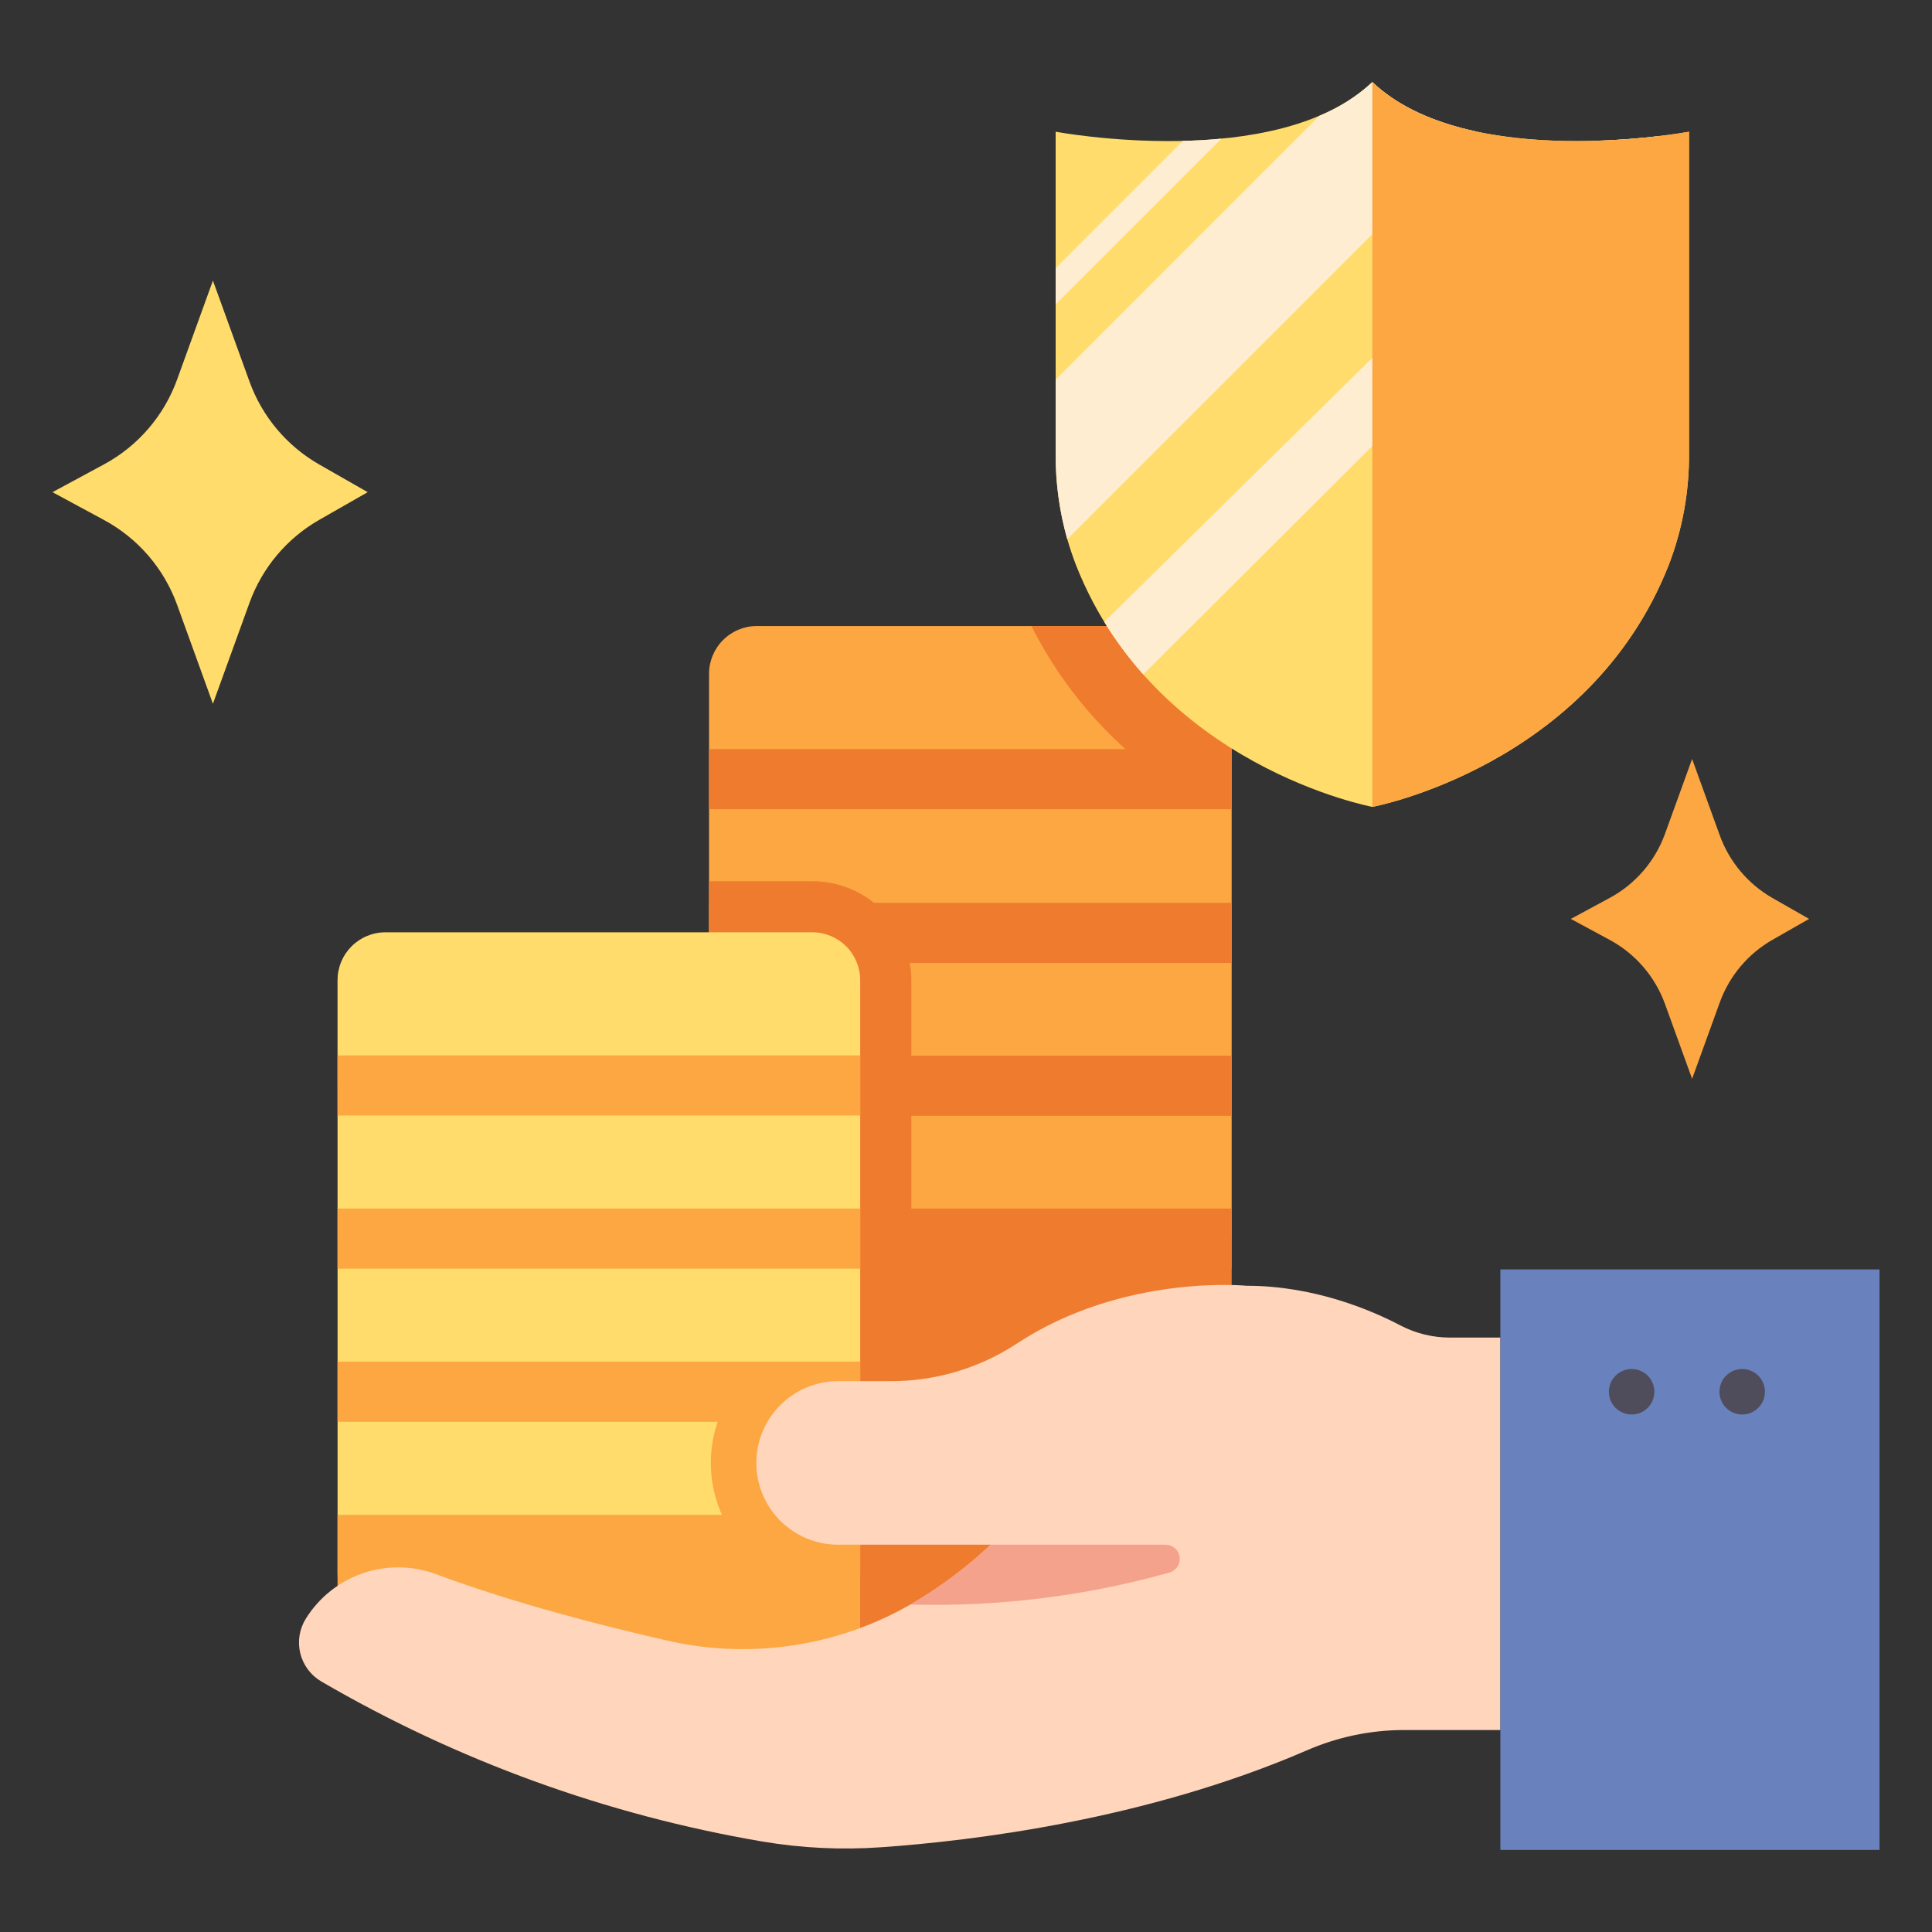 <?xml version="1.0" encoding="UTF-8"?>
<svg xmlns="http://www.w3.org/2000/svg" width="120" height="120" viewBox="0 0 120 120" fill="none">
  <rect x="0" y="0" width="120" height="120" fill="#333333" stroke="none"/>
  <path d="M49.401 90.346H67.815V104.756H49.401V90.346ZM44.039 76.932H76.501V86.444H44.039V76.932Z" fill="#EF7C2E"></path>
  <path d="M44.039 67.42H76.501V76.932H44.039V67.42ZM44.039 57.908H76.501V67.42H44.039V57.908ZM44.039 48.395H76.501V57.908H44.039V48.395Z" fill="#FCA742"></path>
  <path d="M47.012 38.883H73.527C74.315 38.883 75.072 39.196 75.629 39.754C76.187 40.312 76.501 41.068 76.501 41.857V48.395H44.039V41.857C44.039 41.068 44.352 40.312 44.91 39.754C45.467 39.197 46.223 38.883 47.012 38.883Z" fill="#FCA742"></path>
  <path d="M44.039 46.528H76.501V50.262H44.039V46.528ZM44.039 56.076H76.501V59.809H44.039V56.076ZM44.039 65.571H76.501V69.304H44.039V65.571ZM44.039 75.065H76.501V78.798H44.039V75.065Z" fill="#EF7C2E"></path>
  <path d="M56.605 67.42V60.883C56.603 59.252 55.954 57.689 54.801 56.536C53.648 55.383 52.085 54.734 50.455 54.732H44.039V86.446H56.604V67.422L56.605 67.42Z" fill="#EF7C2E"></path>
  <path d="M20.965 95.956H53.427V105.468H27.101C26.296 105.468 25.498 105.31 24.753 105.001C24.009 104.693 23.332 104.241 22.762 103.672C22.193 103.102 21.741 102.426 21.432 101.681C21.124 100.937 20.965 100.139 20.965 99.333V95.956Z" fill="#FCA742"></path>
  <path d="M20.967 86.444H53.429V95.956H20.967V86.444ZM20.967 76.932H53.429V86.444H20.967V76.932Z" fill="#FFDC6C"></path>
  <path d="M76.502 41.856C76.501 41.068 76.188 40.311 75.63 39.754C75.073 39.196 74.316 38.883 73.528 38.883H64.062C65.969 42.673 68.773 45.938 72.232 48.395H76.503L76.502 41.856Z" fill="#EF7C2E"></path>
  <path d="M20.966 67.42H53.428V76.932H20.966V67.42ZM23.939 57.907H50.454C51.243 57.907 51.999 58.221 52.557 58.778C53.115 59.336 53.428 60.092 53.428 60.881V67.42H20.965V60.883C20.965 60.492 21.041 60.105 21.191 59.744C21.34 59.383 21.559 59.055 21.835 58.779C22.112 58.502 22.44 58.283 22.801 58.134C23.162 57.984 23.549 57.907 23.939 57.907Z" fill="#FFDC6C"></path>
  <path d="M20.967 65.553H53.429V69.286H20.967V65.553ZM20.967 75.065H53.429V78.798H20.967V75.065ZM20.967 84.577H53.429V88.31H20.967V84.577ZM20.967 94.089H53.429V97.823H20.967V94.089Z" fill="#FCA742"></path>
  <path d="M44.152 90.866C44.153 92.731 44.817 94.536 46.025 95.956H53.427V86.444H45.508C44.623 87.749 44.151 89.289 44.152 90.866Z" fill="#FCA742"></path>
  <path d="M93.192 83.079H90.069C89 83.082 87.945 82.826 86.996 82.332C85.187 81.382 81.638 79.862 77.448 79.862C77.448 79.862 69.758 79.092 63.129 83.472C60.794 84.996 58.062 85.801 55.273 85.787H52.056C51.389 85.786 50.729 85.918 50.113 86.173C49.496 86.428 48.936 86.802 48.465 87.274C47.993 87.746 47.619 88.306 47.364 88.922C47.109 89.538 46.977 90.199 46.977 90.866C46.977 91.533 47.109 92.193 47.364 92.809C47.619 93.425 47.993 93.985 48.465 94.457C48.937 94.928 49.496 95.302 50.112 95.558C50.729 95.813 51.389 95.944 52.056 95.944H61.536C60.169 97.234 58.671 98.377 57.066 99.354C52.382 102.219 46.761 103.13 41.412 101.892C37.552 101.015 31.953 99.592 27.068 97.769C25.611 97.232 24.014 97.213 22.545 97.715C21.076 98.218 19.825 99.211 19.002 100.528C18.802 100.845 18.668 101.198 18.607 101.568C18.547 101.938 18.561 102.315 18.649 102.679C18.736 103.043 18.897 103.386 19.119 103.687C19.342 103.988 19.623 104.242 19.945 104.432C28.404 109.363 37.681 112.731 47.333 114.377C49.784 114.792 52.276 114.912 54.756 114.734C60.37 114.341 71.179 113.04 81.157 108.723C83.053 107.894 85.099 107.463 87.168 107.455H93.192V83.079Z" fill="#FFD6BB"></path>
  <path d="M13.225 17.428L15.498 23.704C16.287 25.881 17.823 27.706 19.834 28.854L22.838 30.57L19.834 32.286C17.823 33.434 16.287 35.259 15.498 37.436L13.225 43.712L10.998 37.56C10.182 35.308 8.567 33.435 6.459 32.297L3.26 30.57L6.459 28.843C8.567 27.705 10.182 25.832 10.998 23.58L13.225 17.428Z" fill="#FFDC6C"></path>
  <path d="M105.1 47.141L106.818 51.885C107.413 53.53 108.575 54.91 110.094 55.778L112.366 57.075L110.094 58.372C108.575 59.239 107.413 60.619 106.818 62.264L105.1 67.008L103.415 62.358C102.799 60.656 101.578 59.24 99.985 58.38L97.566 57.075L99.985 55.769C101.578 54.909 102.799 53.493 103.415 51.791L105.1 47.141Z" fill="#FCA742"></path>
  <path d="M72.641 97.673C72.844 97.614 73.019 97.484 73.135 97.306C73.25 97.129 73.297 96.916 73.269 96.707C73.241 96.498 73.138 96.305 72.98 96.165C72.821 96.025 72.618 95.946 72.407 95.943H61.534C60.168 97.233 58.67 98.376 57.065 99.353C56.892 99.459 56.716 99.558 56.541 99.659C61.977 99.813 67.406 99.143 72.641 97.673Z" fill="#F4A28C"></path>
  <path d="M85.238 5.098C79.288 10.746 65.569 8.182 65.569 8.182V28.197C65.553 30.566 65.985 32.916 66.842 35.125C71.783 47.615 85.238 50.117 85.238 50.117C85.238 50.117 98.692 47.615 103.635 35.125C104.491 32.916 104.923 30.566 104.908 28.197V8.182C104.908 8.182 91.188 10.746 85.238 5.098Z" fill="#FFDC6C"></path>
  <path d="M85.238 5.098C84.277 5.985 83.166 6.692 81.956 7.187L65.569 23.577V28.197C65.562 29.988 65.805 31.771 66.29 33.495L91.629 8.155C89.203 7.627 86.913 6.688 85.238 5.098ZM68.59 38.629C69.297 39.785 70.106 40.875 71.008 41.887L103.012 9.993V8.455C101.954 8.58 100.523 8.71 98.907 8.75L68.59 38.629Z" fill="#FFEDD2"></path>
  <path d="M103.635 35.125C104.491 32.916 104.923 30.566 104.908 28.197V8.182C104.908 8.182 91.188 10.746 85.238 5.098V50.118C85.238 50.118 98.692 47.615 103.635 35.125Z" fill="#FCA742"></path>
  <path d="M65.568 18.91L75.867 8.612C75.055 8.69 74.25 8.734 73.467 8.753L65.568 16.651V18.91Z" fill="#FFEDD2"></path>
  <path d="M93.191 78.846H116.741V114.903H93.191V78.846Z" fill="#6981BC"></path>
  <path d="M101.343 87.856C102.123 87.856 102.755 87.224 102.755 86.444C102.755 85.664 102.123 85.032 101.343 85.032C100.564 85.032 99.932 85.664 99.932 86.444C99.932 87.224 100.564 87.856 101.343 87.856Z" fill="#4F4C5B"></path>
  <path d="M108.211 87.856C108.99 87.856 109.622 87.224 109.622 86.444C109.622 85.664 108.99 85.032 108.211 85.032C107.431 85.032 106.799 85.664 106.799 86.444C106.799 87.224 107.431 87.856 108.211 87.856Z" fill="#4F4C5B"></path>
</svg>
